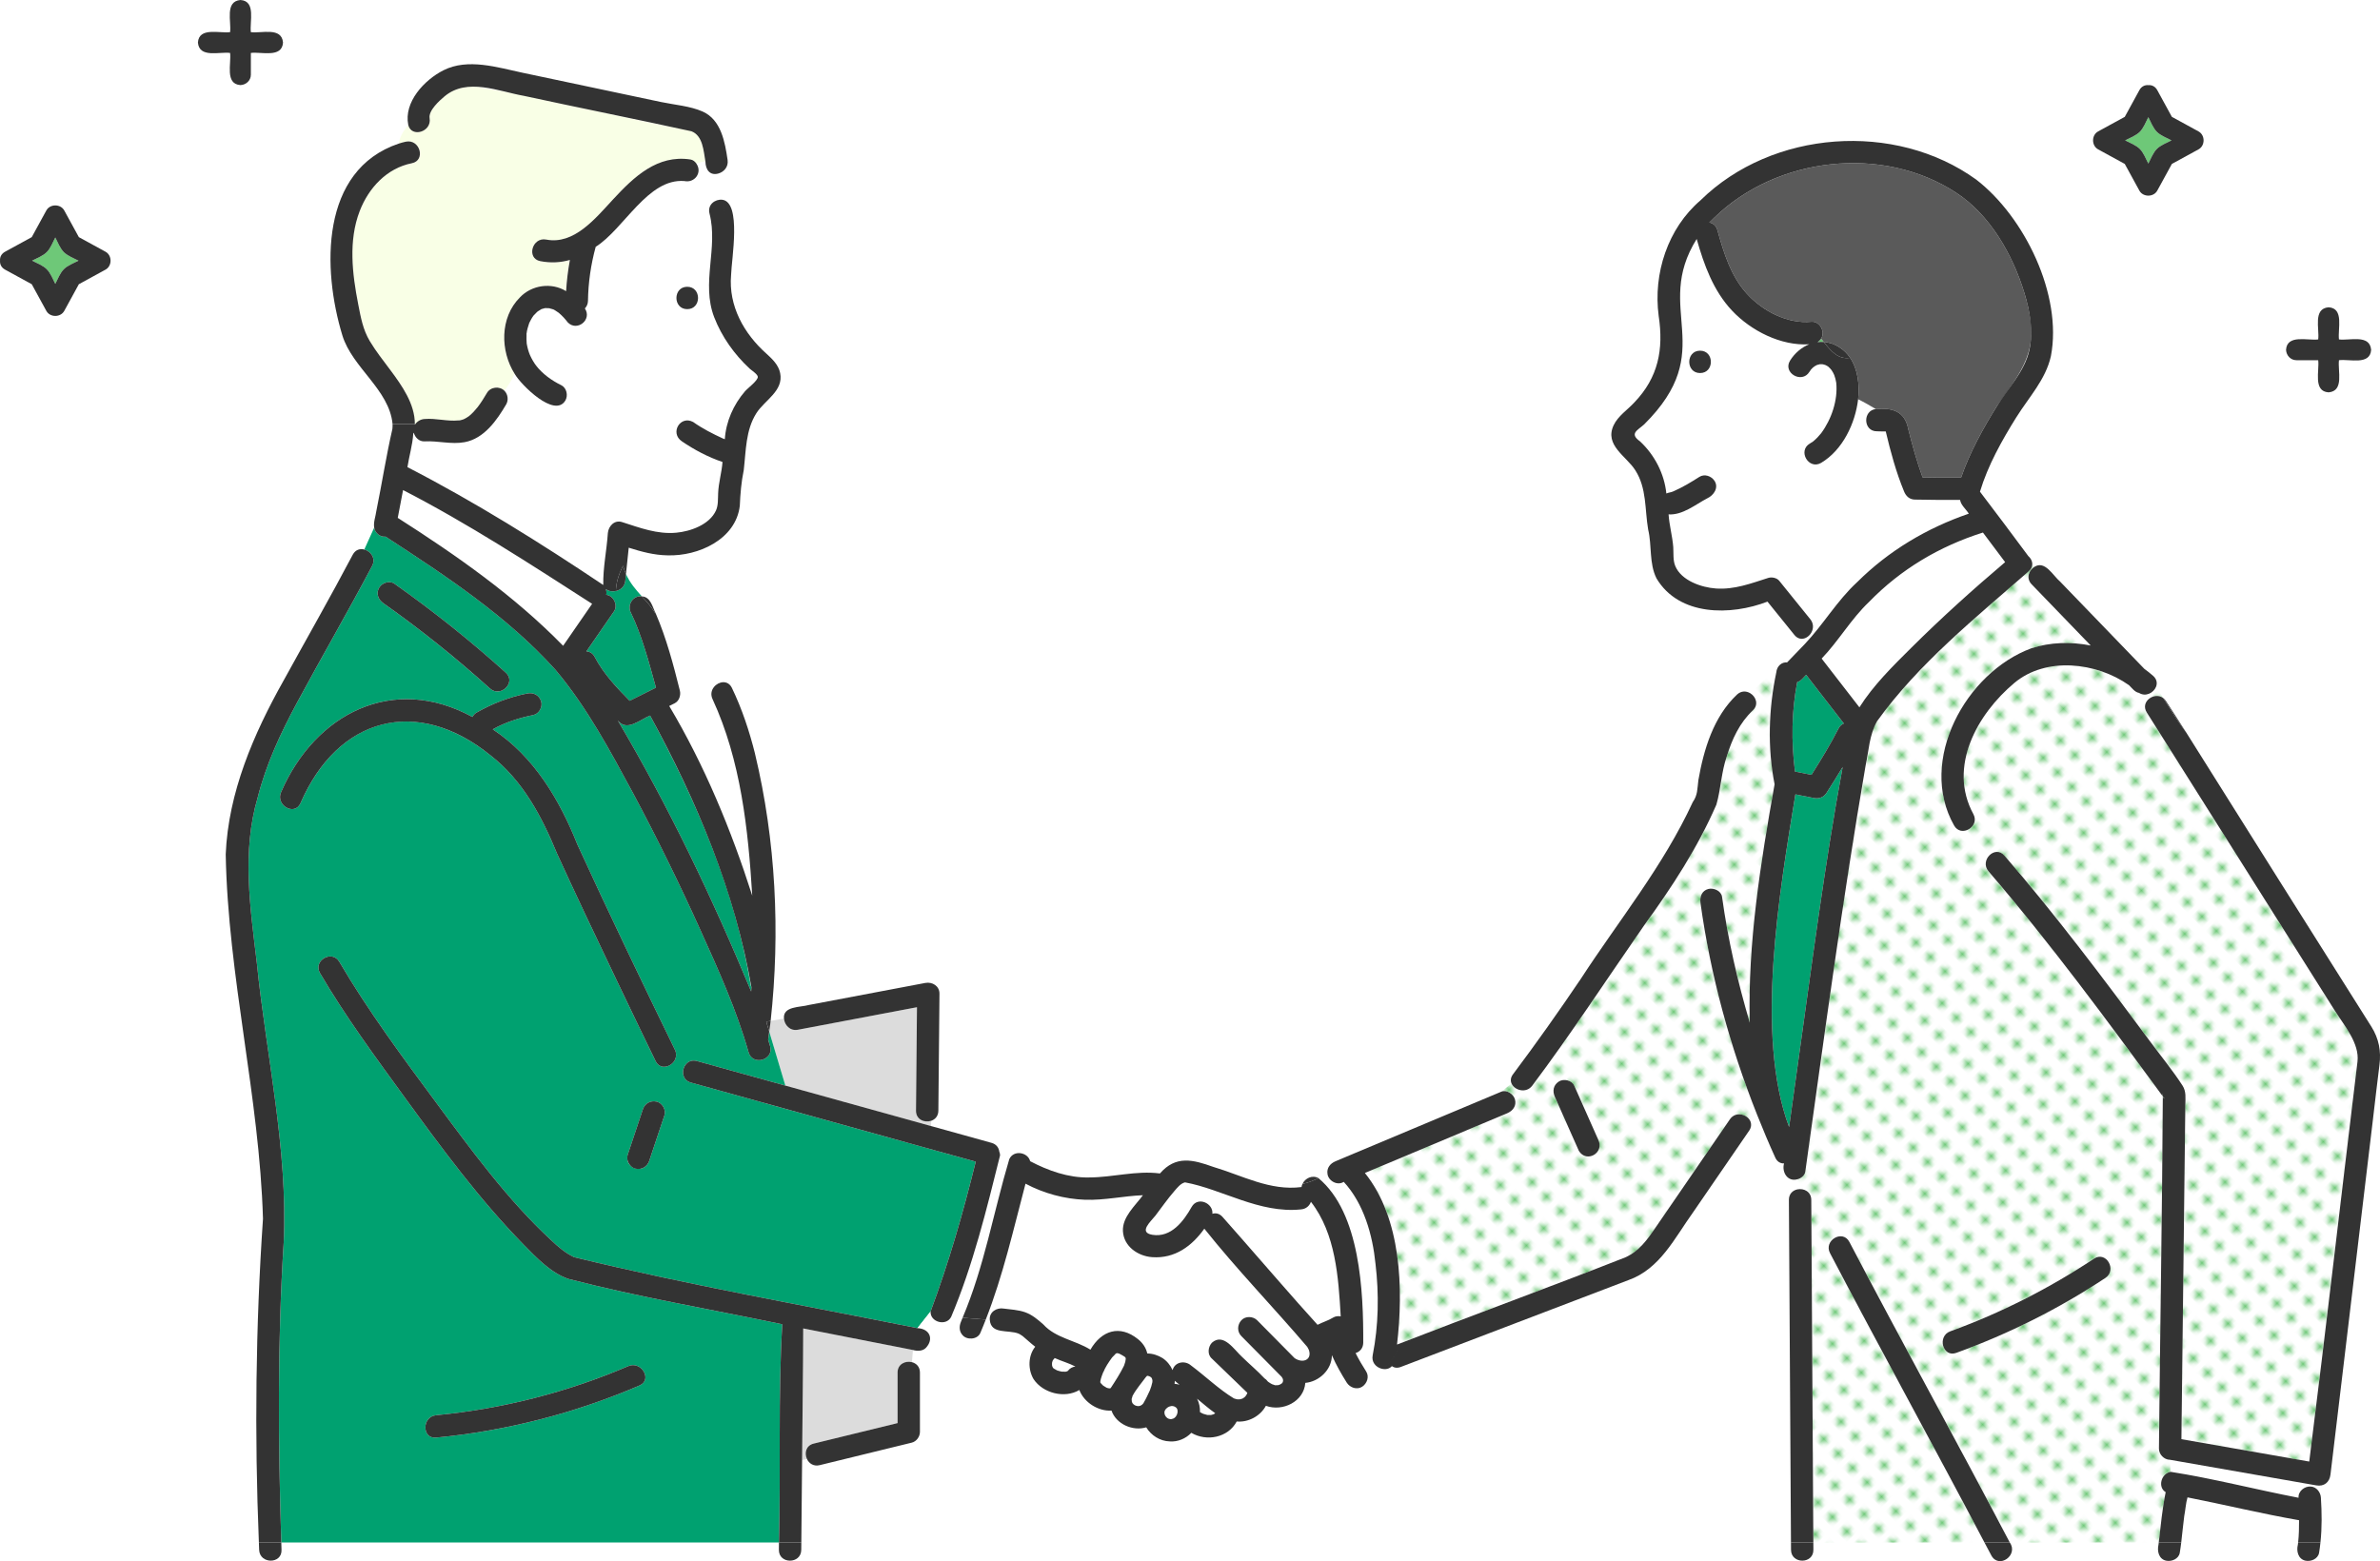 <?xml version="1.0" encoding="UTF-8"?><svg id="b" xmlns="http://www.w3.org/2000/svg" xmlns:xlink="http://www.w3.org/1999/xlink" viewBox="0 0 358.492 235.193"><defs><style>.e{fill:url(#d);}.f{fill:none;}.g{fill:#f9ffe6;}.h{fill:#fff;}.i{fill:#00a170;}.j{fill:#333;}.k{fill:#dcdcdc;}.l{fill:#6ec878;}.m{fill:#5a5a5a;}</style><pattern id="d" x="0" y="0" width="4.978" height="5.185" patternTransform="translate(-8274.418 322.902) rotate(45) scale(.615)" patternUnits="userSpaceOnUse" viewBox="0 0 4.978 5.185"><rect class="f" x="0" y="0" width="4.978" height="5.185"/><rect class="h" x="0" y="0" width="4.978" height="5.185"/><circle class="l" cx="2.489" cy="2.592" r="1.058"/></pattern></defs><g id="c"><path class="l" d="m168.06,203.937c-.109.055-.104.091-.064.078.035-.036.061-.064.081-.087-.005.003-.012.006-.017.009Z"/><path class="l" d="m168.108,203.888c-.003.007-.018.023-.031.039.002-.001.004-.002.006-.003.008-.013.017-.019.025-.036Z"/><path class="l" d="m169.563,204.692c.01.029.011.042.025.079-.017-.047-.022-.112-.035-.159-.003-.013-.003-.015-.005-.026.007.031.014.063.015.105h0Z"/><path class="l" d="m169.543,204.563c-.001-.006-.003-.013-.004-.019-.003-.01-.006-.013-.009-.019-.005-.005-.008-.009-.013-.013,0,.002,0,.01,0,.014.008.012.019.026.023.034,0,.002.001.002.002.004Z"/><path class="l" d="m169.545,204.567s-.001-.002-.002-.004c.002.008.003.014.005.023-.001-.006-.001-.014-.003-.019Z"/><path class="l" d="m170.459,210.768c.002-.012.007-.023.01-.034.046-.241-.001-.092-.01.034Z"/><path class="l" d="m165.739,208.308c.001.02.003.041.005.041.012.004.015-.004.014-.017-.004-.005-.016-.02-.019-.024Z"/><path class="l" d="m158.655,204.791c.005-.004.011-.008.016-.012.002-.002.004-.005.006-.007-.008.006-.013.014-.022.02Z"/><path class="l" d="m165.684,208.158c-.015-.027-.02-.035,0,0h0Z"/><path class="l" d="m165.739,208.304s-.001-.003.018.019c-.002-.01-.004-.019-.009-.033-.004-.005-.007-.01-.011-.016,0,.012,0,.019.002.029Z"/><path class="l" d="m166.256,208.817s-.027-.017-.057-.038c.026.023.049.041.057.038Z"/><path class="l" d="m170.432,210.908c-.002.011-.003.022-.006.033.002-.012.004-.019.006-.03,0-.001,0-.002,0-.003Z"/><path class="l" d="m171.167,211.817c-.044-.027-.059-.034-.092-.053-.006-.002-.012-.004-.018-.006.037.019.075.037.11.058Z"/><path class="l" d="m167.171,209.171c.027.002.029-.002.044-.004.007-.004.014-.007.021-.011.003-.005.003-.003.007-.008,0,0,0,0-.002-.001-.036.006-.065.013-.108.023.013,0,.025,0,.038,0Z"/><path class="l" d="m170.546,211.355s0,.002,0,.004c.027.027.052.058.077.087-.007-.011-.013-.023-.02-.035-.02-.02-.031-.032-.058-.056Z"/><path class="l" d="m170.907,211.712c-.041-.043-.056-.056-.085-.084-.013-.01-.025-.018-.037-.028.042.036.084.073.121.112Z"/><path class="l" d="m171.04,211.753c.005.002.011.003.017.005-.061-.03-.121-.061-.18-.095-.008.006.068.059.163.09Z"/><path class="l" d="m167.09,209.17c.013,0,.026,0,.039,0-.009-.002-.019-.004-.029-.006-.003.002-.006.004-.01.006Z"/><polygon class="l" points="167.132 209.171 167.133 209.17 167.129 209.17 167.132 209.171"/><path class="l" d="m167.068,209.183c-.01.007-.022.008-.031.018.005-.006.033-.01.049-.016-.005,0-.013-.002-.018-.002Z"/><path class="h" d="m167.241,209.147h.003c.067-.093.068-.064.038-.014.008-.008.016-.015.024-.022.716-1.086,1.423-2.194,1.999-3.36.076-.197.145-.398.198-.603.046-.178.038-.629.04-.075,0-.127.022-.253.02-.381-.031-.091-.045-.145-.045-.166-.012-.017-.021-.031-.034-.049-.03-.03-.061-.059-.092-.087-.006-.004-.007-.004-.014-.009-.251-.16-.511-.302-.775-.438-.073-.008-.131-.037-.235-.073-.051-.003-.103-.003-.154-.002-.013.002-.012.005-.028.006-.009.003-.002,0-.01.002-.031.017-.062.032-.092.05-.034.053-.064.082-.087.09-.132.136-.345.343-.481.487-.461.615-.876,1.276-1.224,1.963-.073.144-.216.626-.057.088-.184.501-.398.995-.496,1.524,0,0,0,0,0,.001-.002.053-.003.116-.002.172.041.069.053.094.055.1.013.02.023.037.034.055.117.133.202.207.337.344.009.006.006.003.018.011.164.107.33.206.5.304.146.058.238.076.419.103.06-.029.114-.031.141-.017Z"/><path class="h" d="m159.37,204.816c-.176-.068-.334-.147-.502-.219-.052.046-.097.097-.154.14-.003.005-.005.01-.008.014.059-.046.119-.092.178-.138-.09.073-.162.161-.24.245-.035.055-.068.113-.099.171-.032.096-.059.194-.081.293-.007.117-.007.234-.001.352.018.08.039.159.063.237.028.053.058.106.09.158.032.034.065.067.098.099.158.105.321.201.492.281.242.084.488.151.74.198.189.016.378.017.567.007.089-.018.177-.043.264-.07.006-.004.012-.007.018-.011.034-.035.073-.065.104-.104-.015.019-.029.037-.043.056.284-.38.685-.597,1.128-.649-.828-.428-1.721-.715-2.613-1.058Z"/><path class="l" d="m69.231,63.338s.007-.002.01-.003c-.05-.007-.11-.006-.179.002.003.016.045.029.169,0Z"/><path class="l" d="m69.295,63.342c-.018-.006-.027-.004-.043-.008-.003,0-.007.002-.011.003.018.002.04,0,.054.006Z"/><path class="i" d="m113.067,148.357c-2.39-14.334-8.269-27.87-15.147-40.556-1.514.591-3.519,2.524-4.885.71,7.74,13.091,14.287,26.826,20.109,40.866.015-.206.028-.411.041-.617-.052-.121-.094-.252-.119-.402Z"/><path class="l" d="m82.068,46.421c.084-.003.176-.009.167-.02-.012-.015-.085,0-.167.02Z"/><path class="l" d="m193.188,208.281c-.003.006-.004.01-.006.016.004-.007.004-.01.006-.016Z"/><path class="h" d="m73.784,87.643c3.882,2.973,7.684,6.099,11.038,9.648,1.456-2.108,2.911-4.216,4.367-6.324-9.289-5.97-18.641-12.069-28.476-17.137-.267,1.396-.534,2.792-.801,4.188,4.779,2.965,9.409,6.208,13.872,9.625Z"/><path class="l" d="m80.344,47.574s0,.001-.001.002c.017-.02.024-.029.052-.06.038-.06.049-.092-.051.058Z"/><path class="l" d="m82.723,46.44c.013.003.025.006.038.009.024-.004.04-.001.067-.008-.028.008-.07,0-.106,0Z"/><path class="l" d="m80.289,47.639s.015-.013.023-.02c.01-.014.02-.029.03-.044-.023.026-.056.062-.053.063Z"/><path class="l" d="m82.629,46.418c-.082-.023-.1-.002-.073.018.061.008.112.004.167.004-.031-.007-.063-.013-.094-.022Z"/><path class="l" d="m153.45,200.919c.041.019.081.04.12.062-.016-.017-.053-.041-.12-.062Z"/><path class="l" d="m173.511,207.688c.05.163.042.1,0,0h0Z"/><path class="l" d="m193.182,208.296s-.004.004-.004.006c0,.004-.002.006-.002.011.002-.005.004-.011.007-.017Z"/><path class="l" d="m169.517,204.5s.002.002.003.004c-.001-.001-.002-.004-.003-.004Z"/><path class="h" d="m176.947,208.281c-.005.065-.024.126-.032.191.257.024.509.075.756.142-.238-.201-.501-.377-.722-.593-.001.087.005.173-.003.26Z"/><path class="h" d="m175.401,212.686c-.004.084-.004.169,0,.253.02.084.044.167.07.249.043.081.09.159.14.236.062.068.128.134.197.196.055.035.112.069.17.101.089.029.18.055.272.074.059.002.119.005.178.003.101-.021.2-.05.298-.082.067-.036.132-.074.195-.115.067-.061.13-.126.191-.192.058-.089.112-.181.161-.275.037-.11.069-.222.094-.336.006-.108.006-.217,0-.325-.015-.063-.032-.125-.051-.187-.025-.046-.05-.092-.078-.136-.041-.044-.083-.087-.127-.128-.07-.045-.142-.087-.216-.126-.085-.029-.171-.053-.259-.074-.067-.002-.134-.002-.2,0-.118.026-.235.058-.35.097-.092.048-.181.1-.269.156-.091.081-.178.167-.26.258-.041.065-.079.131-.115.199-.016.051-.03.103-.043.155Z"/><path class="l" d="m172.741,207.239s.006.002.011.004c0,0,0,0,.001,0-.004-.001-.008-.002-.012-.003Z"/><path class="l" d="m167.394,204.657c.063-.083.098-.128.116-.151-.077.082-.128.143-.116.151Z"/><path class="l" d="m153.45,200.919c-.025-.012-.051-.021-.072-.037.019.014.026.017.042.028.005.002.011.002.017.004.006.002.007.004.013.005Z"/><path class="l" d="m154.026,201.274c-.146-.12-.133-.092,0,0h0Z"/><path class="l" d="m173.492,207.623c.018.014.023.022.046.038-.016-.012-.032-.031-.048-.048.001.004.002.006.003.009Z"/><path class="l" d="m183.052,212.908c-.019.011-.053.034-.098.067.035-.016.1-.065.1-.066,0,0-.001,0-.002-.001Z"/><path class="h" d="m197.461,181.056c-.214.587-.71,1.078-1.492,1.144-6.308.644-11.833-3.037-17.473-4.072-.652.138-1.203.847-1.61,1.316-1.021,1.176-1.912,2.462-2.854,3.7-.666.857-2.627,2.527-.446,2.886,2.825.453,4.704-2.059,5.901-4.191.933-1.663,3.288-.554,3.13,1.023.502-.154,1.065-.052,1.531.476.957,1.085,1.913,2.17,2.869,3.255,3.813,4.329,7.558,8.726,11.44,12.993.766-.394,1.603-.635,2.338-1.082.342-.219.76-.254,1.154-.191-.348-5.869-.745-12.437-4.488-17.256Z"/><path class="l" d="m193.258,208.163s0-.037,0-.065c-.005.032-.008.059,0,.065Z"/><path class="l" d="m193.282,207.992c.03-.102.018-.068,0,0h0Z"/><path class="l" d="m193.066,207.439c.109.188.096.093.013.014-.004-.004-.009-.009-.013-.014Z"/><path class="h" d="m171.324,211.818c.032.005.064.008.096.01.023-.005.09-.01.206-.014.051-.013.102-.026.152-.042.076-.044.152-.087.227-.132.061-.054.117-.113.172-.173.028-.046.061-.1.078-.124.364-.598.649-1.243.946-1.876.154-.401.294-.81.375-1.233-.009-.092.003-.207.007-.297-.024-.086-.049-.171-.075-.256-.009-.021-.016-.041-.027-.061-.005-.008-.009-.011-.014-.018-.103-.087-.112-.121-.072-.089-.009-.011-.019-.022-.027-.032-.09-.054-.181-.103-.274-.153-.03-.008-.063-.017-.097-.024,0,.01-.058.002-.168-.035h-.002c-.017.004-.032.009-.049.013-.008.005-.018.011-.028.016-.052.057-.117.139-.175.188-.67.927-1.447,1.79-1.982,2.806-.047.147-.091.292-.125.442-.003.017-.006.032-.01.053-.005.144.039.409.027.369.002.006.002.012.004.018.007.025.015.05.024.074.03.054.06.108.092.162.051.049.093.09.112.115.02.016.06.057.105.102.017.014.034.027.055.036.006-.005.073.028.198.101.138.048.283.063.424.098-.072-.018-.129-.032-.175-.043-.147-.022-.254-.06,0,0Z"/><path class="l" d="m170.747,211.57c.01.01.026.019.038.029-.017-.015-.033-.031-.05-.046.002.004.011.015.011.017Z"/><path class="h" d="m181.856,213.171c.179.016.358.016.538.006.124-.027.248-.057.368-.099.056-.03.115-.057.169-.091.041-.033.079-.062.107-.087-.955-.659-1.84-1.463-2.729-2.179.323.634.46,1.323.437,2.015.16.106.338.183.511.266.196.07.395.126.598.169Z"/><polygon class="l" points="171.759 211.812 171.761 211.812 171.759 211.812 171.759 211.812"/><path class="h" d="m275.016,100.029c1.687,2.178,3.374,4.357,5.061,6.536,2.103-3.339,5.054-6.231,7.832-8.992,4.515-4.487,9.26-8.766,14.118-12.884-1.114-1.486-2.229-2.972-3.343-4.458-6.539,2.068-12.366,5.518-17.166,10.464-2.707,2.57-4.559,5.854-7.129,8.524.209.27.418.54.627.81Z"/><path class="l" d="m284.22,65.036s-.007-.004-.011-.007c.004.003.007.004.011.007Z"/><path class="l" d="m325.82,164.7c-.09.156-.101.304-.076.429.01.013.02.027.03.039-.01-.19-.008-.375.046-.468Z"/><path class="k" d="m121,200.306c-.061,6.552-.122,13.104-.182,19.656l.734-.151c-.409-.866-.18-2.036,1.014-2.328.57-.139,1.139-.279,1.709-.418,3.641-.89,7.282-1.78,10.924-2.67v-7.616c0-1.295,1.196-1.81,2.163-1.561l.151-1.837c-5.512-1.069-11.021-2.154-16.528-3.247.005.058.016.111.016.172Z"/><path class="k" d="m118.298,163.548c7.318,2.033,14.637,4.066,21.955,6.099v-.792c-.989.333-2.294-.176-2.281-1.528.007-.749.014-1.498.021-2.247.042-4.446.084-8.892.125-13.338-5.976,1.131-11.953,2.263-17.93,3.394-1.219.231-2.031-.742-2.102-1.688l-2,.355c-.064.54-.144,1.077-.217,1.616l2.428,8.13Z"/><path class="e" d="m351.727,152.317c-5.657-8.97-11.313-17.94-16.969-26.91-3.799-6.025-7.598-12.049-11.397-18.074-1.039-1.648,1.185-3.166,2.492-2.157-.362-.575-.73-1.139-1.101-1.695-.363.903-1.56,1.541-2.566.902-.6-.088-1.061-.728-1.49-1.15-4.929-3.481-12.516-4.331-17.273-.351-5.614,4.697-10.048,12.645-6.183,19.762,1.036,1.908-1.875,3.607-2.91,1.701-5.515-9.754,1.796-23.049,11.64-26.674,2.841-.931,5.952-1.012,8.951-.423-2.965-3.072-5.931-6.144-8.896-9.216-.899-.931-.412-2.15.445-2.654-.124-.058-.246-.119-.368-.18-.05.312-.219.622-.545.896-6.018,5.05-11.919,10.328-17.363,15.995-2.14,2.322-4.734,4.813-6.015,7.704-4.488,22.033-6.963,44.47-10.251,66.715-.079.583-.596.994-1.162,1.154l-.03,1.525c.951-.2,2.084.325,2.092,1.582.104,17.203.208,34.406.312,51.61h25.774c-7.667-14.573-15.62-28.992-23.259-43.58-1.006-1.921,1.904-3.623,2.91-1.701,7.936,15.156,16.22,30.127,24.16,45.281h22.444c.305-2.531.525-5.077,1.042-7.577-1.237-.73-.688-2.824.754-3.063l-.11-1.813c-.897-.009-1.675-.815-1.66-1.699.171-17.667.482-35.336.583-53.001-.012-.031-.026-.059-.033-.094-8.434-11.505-16.906-23.026-26.209-33.851-1.412-1.634.963-4.026,2.383-2.383,7.752,8.971,14.889,18.491,21.949,28.01,1.625,2.192,3.391,4.347,4.876,6.638.585.902.438,1.862.426,2.9-.197,16.792-.393,33.584-.589,50.376,6.418,1.123,12.836,2.246,19.254,3.37,2.525-20.072,4.834-40.167,7.266-60.252.327-2.743-1.968-5.391-3.373-7.619Zm-36.301,37.301c1.815-1.203,3.5,1.717,1.701,2.91-7.01,4.648-14.556,8.417-22.461,11.287-2.045.743-2.918-2.515-.896-3.249,7.631-2.77,14.89-6.462,21.656-10.948Z"/><path class="g" d="m105.244,20.664c-.3-.486-.57-.703-1.09-.887-1.188-.418-2.605-.551-3.838-.812-9.46-1.861-18.852-4.254-28.341-5.865-1.934-.159-3.519.167-5.009,1.413-.746.623-2.447,2.137-2.254,3.291.348,2.081-2.754,2.985-3.217,1.016-.779.937-1.309,1.873-1.421,2.81.353-.106.704-.216,1.07-.289,2.122-.421,3.021,2.828.896,3.249-3.756.745-6.501,3.696-7.85,7.187-1.732,4.481-1.129,9.475-.23,14.07.387,1.977.706,3.809,1.747,5.55,2.341,4.039,6.658,7.507,6.782,12.49h.076c.314-.44.838-.732,1.389-.763,1.717-.148,3.398.386,5.109.213-.003-.02.066-.038.189-.004.196-.04.387-.098.576-.162.006-.002.006-.002.011-.003.28-.142.556-.291.81-.479.494-.407.907-.862,1.311-1.365.508-.67.956-1.385,1.381-2.109.537-.947,1.918-1.096,2.662-.326.579-.782,1.101-1.62,1.535-2.546-2.2-3.467-2.263-8.498.765-11.53,1.777-1.885,4.767-2.311,6.97-.95.093-1.578.283-3.149.57-4.704-1.375.392-2.854.494-4.463.181-2.13-.414-1.223-3.661.896-3.25,4.196.815,7.402-3.175,10.087-6.073,3.136-3.384,6.653-6.75,11.631-5.993.4.061.712.322.925.657.446-.187.892-.318,1.339-.334-.171-1.256-.363-2.63-1.013-3.685Z"/><path class="l" d="m62.493,63.974c.02-.032.049-.057.071-.087h-.076c0,.029.006.058.005.087Z"/><path class="h" d="m112.934,55.552c-2.327-2.16-4.217-4.809-5.363-7.777-1.977-5.152.64-10.417-.699-15.604-.347-1.346.856-2.19,1.912-2.078-.215-1.3-.391-2.639-.598-3.947-1.216.334-1.905-.531-1.928-1.797-.446.016-.892.147-1.339.334.895,1.357-.308,2.91-1.821,2.593-5.512-.462-9.092,7.211-13.367,9.907-.725,2.653-1.124,5.39-1.162,8.142-.009.453-.187.847-.468,1.141,1.131,1.695-1.167,3.533-2.566,2.112-.403-.526-.851-1.017-1.357-1.444-.004-.005-.005-.005-.009-.009-.317-.189-.664-.501-1.017-.59.409.171.194.082.022.024-.135-.042-.271-.085-.411-.111-.106.016-.18.006-.205-.013-.186-.04-.345-.01-.526-.006-.223.056-.287.103-.463.133-.226.123-.371.234-.58.357-.103.082-.366.359-.592.596-.025.041-.058.083-.082.103-.237.321-.41.685-.594,1.035-.165.532-.355,1.066-.404,1.619-.016-.214-.018-.255-.016-.217.023.555-.014,1.152.037,1.698.105.584.251,1.164.482,1.716.242.539.532,1.057.88,1.536.044.062.312.388.043.063,1.007,1.286,2.354,2.252,3.813,2.967.815.412,1.043,1.556.604,2.305-1.621,2.688-6.662-2.348-7.62-3.999-.435.925-.957,1.764-1.535,2.546.505.524.618,1.395.248,2.027-1.402,2.395-3.319,5.151-6.252,5.697-2.017.375-4.019-.231-6.046-.118-.808.045-1.437-.586-1.625-1.315-.025.058-.047.12-.078.174-.109,1.686-.618,3.35-.876,5.025,10.179,5.24,19.991,11.391,29.497,17.752-.048-2.595.522-5.247.695-7.853.107-1.032.997-1.986,2.133-1.625,2.696.858,5.284,1.867,8.17,1.601,2.153-.198,5.008-1.213,5.977-3.342.362-.795.284-1.734.328-2.585.06-1.626.54-3.12.658-4.727-2.168-.733-4.233-1.826-6.122-3.113-1.844-1.243-.254-3.962,1.701-2.91,1.391.986,2.927,1.77,4.474,2.481.098.039.197.074.296.112.17-2.668,1.305-5.213,3.043-7.226.377-.445,2.016-1.659,1.923-2.197-.07-.401-.932-.938-1.211-1.196Zm-9.418-8.978c-2.172,0-2.168-3.37,0-3.37s2.169,3.37,0,3.37Z"/><path class="h" d="m101.632,105.944c-.276.138-.553.277-.83.415,5.319,8.935,9.337,18.673,12.506,28.572-.611-10.023-1.722-20.383-5.972-29.592-.337-.7-.174-1.365.213-1.845-2.626-3.897-5.272-7.497-8.779-11.079,1.6,3.716,2.667,7.728,3.636,11.625.172.69-.101,1.566-.774,1.903Z"/><path class="i" d="m95.052,92.356c-.647-1.158.257-2.699,1.631-2.51-.892-.983-1.794-2.015-2.392-3.366-.035.34-.07.679-.106,1.019-.092.887-.728,1.394-1.421,1.547-.032.54-.036,1.116-.036,1.801,0-.685.004-1.261.036-1.801-.543.119-1.121.026-1.508-.307.1.284.115.585.061.875,1.107.107,1.798,1.568,1.169,2.494-1.388,2.01-2.776,4.02-4.164,6.03.487.016.96.262,1.261.841,1.272,2.45,3.274,4.603,5.264,6.599,1.319-.66,2.639-1.32,3.958-1.979-1.032-3.741-2.112-7.84-3.752-11.241Z"/><path class="i" d="m143.019,173.914c-12.982-3.606-25.964-7.212-38.947-10.819-1.398-.388-1.457-1.968-.719-2.8l-1.645-.723c-.499,1.168-2.26,1.721-2.959.283-1.999-4.116-3.983-8.24-5.958-12.368-3.015-6.302-6.018-12.611-8.92-18.967-2.268-5.536-5.153-10.962-9.969-14.71-11.13-9.002-22.98-5.819-28.646,7.21-.903,1.971-3.806.257-2.91-1.701,5.162-11.859,16.881-17.821,28.811-11.306.145-.268.352-.502.615-.653,2.373-1.365,4.975-2.359,7.662-2.888.928-.183,1.774.255,2.073,1.177.265.821-.311,1.902-1.177,2.073-2.121.429-4.213,1.084-6.105,2.154,6.207,4.104,10.058,10.608,12.751,17.374,4.747,10.369,9.699,20.648,14.683,30.906.248.51.226,1.002.049,1.418l1.645.723c.365-.411.922-.642,1.614-.45,1.812.503,3.624,1.007,5.436,1.51,2.631.731,5.262,1.462,7.893,2.192l-2.428-8.13c-.055.404-.102.808-.163,1.211.1.334.207.667.302,1.002.591,2.094-2.661,2.98-3.25.896-1.787-6.329-4.552-12.43-7.254-18.409-3.169-7.014-6.559-13.935-10.194-20.719-3.407-6.302-6.847-12.739-11.452-18.267-.069-.069-.133-.144-.189-.226-7.296-8.099-16.536-14.161-25.588-20.063-.855.101-1.6-.577-1.716-1.364-.497,1.081-.994,2.19-1.491,3.306.965.254,1.781,1.326,1.171,2.482-3.669,6.952-7.621,13.744-11.345,20.665-2.448,4.55-4.615,9.195-5.887,14.222-2.409,8.148-1.121,16.6-.133,24.862,1.414,14.025,4.702,28.011,4.053,42.158-.956,15.043-.834,30.142-.363,45.202h74.962c.286-10.929-.155-22.006.501-32.868-10.733-2.253-21.6-4.085-32.208-6.833-2.659-.905-4.865-3.245-6.779-5.198-6.634-6.772-12.338-14.531-17.906-22.18-4.42-6.072-8.932-12.209-12.736-18.695-1.101-1.877,1.813-3.571,2.91-1.701,4.345,7.409,9.548,14.409,14.65,21.303,5.276,7.128,10.681,14.538,17.207,20.593,1.161,1.102,2.168,1.954,3.484,2.597,17.102,4.175,34.475,7.232,51.735,10.695l1.981-2.508c2.791-7.508,4.862-14.758,6.8-22.57-1.317-.366-2.634-.732-3.951-1.097ZM57.107,88.547c.432-.738,1.561-1.129,2.305-.604,5.851,4.128,11.457,8.601,16.773,13.399,1.614,1.457-.776,3.833-2.383,2.383-5.105-4.608-10.472-8.907-16.091-12.872-.746-.526-1.098-1.463-.604-2.306Zm8.58,124.663c9.948-.952,19.759-3.45,28.944-7.394,1.973-.847,3.688,2.057,1.701,2.91-9.773,4.197-20.055,6.841-30.645,7.854-2.161.207-2.14-3.165,0-3.37Zm34.392-45.174c-.762,2.283-1.525,4.567-2.287,6.85-.691,2.104-3.785,1.26-3.249-.896.762-2.283,1.525-4.566,2.287-6.85.299-.896,1.142-1.389,2.073-1.177.854.195,1.456,1.236,1.177,2.073Z"/><path class="h" d="m295.479,75.958c-.146-.195-.22-.415-.242-.639-2.271.022-4.545-.017-6.815-.051-.806-.012-1.338-.527-1.625-1.237-1.201-2.913-2.029-5.969-2.753-9.028-.433.019-.888-.028-1.319-.023-2.11.021-2.16-3.148-.176-3.351-.863-.518-1.735-1.028-2.665-1.479-.433,3.646-2.325,7.652-5.573,9.584-1.878,1.098-3.572-1.816-1.701-2.91.16-.094.31-.199.466-.297.027-.02.024-.017.041-.03.443-.364.841-.782,1.199-1.229,1.568-2.125,2.536-4.995,2.272-7.604-.063-.394-.161-.783-.3-1.157-.094-.211-.261-.558-.415-.757-.115-.127-.32-.387-.474-.501-.022-.014-.055-.036-.125-.085-.016-.01-.239-.125-.282-.156-.162-.062-.337-.109-.51-.137-.047.008-.262.006-.384.007.004.013-.285.075-.408.107-.423.191-.846.516-1.145,1.039-1.145,1.839-4.059.146-2.91-1.701.691-1.11,1.715-1.988,2.887-2.456-4.253.275-8.778-2.034-11.63-5.068-2.818-2.998-4.228-6.902-5.326-10.794-6.653,10.65,3.444,16.662-7.915,27.937-1.003.906-2.277,1.369-.611,2.561,2.193,2.044,3.652,4.876,3.958,7.845.355-.159.738-.161,1.089-.337,1.348-.594,2.633-1.364,3.871-2.157.794-.509,1.827-.137,2.305.605.65,1.027-.126,2.17-1.095,2.612-1.815.951-3.702,2.554-5.836,2.426.115,1.674.572,3.24.705,4.923.06.918-.06,1.974.299,2.845.911,2.211,3.947,3.241,6.115,3.395,2.799.198,5.289-.762,7.907-1.596.521-.166,1.283-.007,1.639.433,1.56,1.931,3.121,3.863,4.682,5.794,1.051,1.302-.151,3.033-1.378,2.947.153.294.322.573.508.838,2.819-2.958,4.888-6.568,7.917-9.36,4.775-4.747,10.508-8.15,16.826-10.324-.358-.477-.715-.954-1.073-1.431Zm-39.402-19.757c-2.172,0-2.168-3.37,0-3.37s2.168,3.37,0,3.37Z"/><path class="l" d="m273.761,51.547c.312-.039.63-.047.95-.026-.135-.172-.27-.343-.405-.512-.137.218-.322.401-.545.538Z"/><path class="m" d="m304.913,44.092c-1.767-5.748-5.147-11.716-10.274-15.063-11.107-7.261-27.012-5.392-36.422,3.764-.259.235-.507.479-.746.73.543.102,1.03.462,1.221,1.154.933,3.37,2.016,6.913,4.418,9.559,2.389,2.632,6.131,4.594,9.752,4.24,1.25-.108,2.128,1.545,1.444,2.533.135.169.27.34.405.512,1.612.083,3.173,1.145,3.966,2.383.169-.029.341-.066.522-.127-.181.06-.353.097-.522.127,1.168,1.736,1.45,4.097,1.207,6.246.93.452,1.802.961,2.665,1.479,2.491-.231,4.381.315,4.888,3.032.625,2.451,1.289,4.882,2.157,7.255,1.933.033,3.866.053,5.799.032,1.308-3.791,3.327-7.439,5.424-10.802,4.563-6.335,6.556-9.019,4.096-17.054Z"/><path class="e" d="m228.199,165.646c.47,2.289-2.845,2.517-4.292,3.381-6.106,2.563-12.211,5.125-18.317,7.688,5.499,6.818,5.822,17.478,4.84,25.847,11.433-4.44,22.975-8.641,34.38-13.129,2.105-.957,3.288-2.64,4.532-4.452,3.741-5.449,7.482-10.898,11.223-16.346.904-1.317,2.737-.732,3.128.388l.965-1.098c-4.077-10.24-7.037-21.1-8.523-31.916-.123-.897.202-1.816,1.177-2.073.796-.21,1.948.268,2.073,1.177.882,6.42,2.339,12.749,4.177,18.964-.326-12.01,1.646-24.179,3.737-35.918-1.086-5.483-.902-11.401.26-16.855-1.474.644-2.781,1.817-3.918,3.139.855.518,1.314,1.708.377,2.591-1.975,1.862-3.121,4.317-3.9,6.884-.842,2.357-.894,4.946-1.582,7.306-2.832,6.52-6.719,12.472-10.89,18.203-5.604,8.058-10.948,16.274-16.841,24.129-.925,1.233-2.688.709-3.128-.326l-1.529,1.236c.835-.333,1.845.395,2.053,1.182Zm6.606-2.712c.706-.456,1.946-.204,2.306.604.151.34.302.68.453,1.02,1.055,2.375,2.111,4.751,3.167,7.126.997,1.997-1.752,3.588-2.91,1.701-1.207-2.715-2.414-5.43-3.62-8.145-.384-.865-.232-1.766.604-2.305Z"/><path class="h" d="m327.626,221.756c6.199,1.296,12.398,2.593,18.596,3.889,0-.006,0-.011,0-.017-.062-.987.927-1.75,1.843-1.674l-.087-.334c-7.041-1.232-14.082-2.465-21.124-3.697l.11,1.813c.204-.034.425-.031.662.019Z"/><path class="h" d="m208.041,206.183c-.53.235-1.13.365-1.857.365.727,0,1.328-.13,1.857-.365-.797-.234-1.484-.965-1.276-2.01.895-4.498.963-9.223.424-13.771-.437-4.36-1.764-9.068-4.785-12.35-.955.625-2.327-.144-2.449-1.211-.469.202-.92.422-1.369.644,6.312,5.231,6.789,17.155,6.755,24.826-.022.834-.535,1.344-1.154,1.537.478.949,1.016,1.872,1.588,2.761.273.425.287.918.132,1.36l2.971-1.733c-.271.048-.56.029-.837-.052Z"/><path class="h" d="m196.915,202.918c-4.935-5.802-10.679-11.735-15.51-17.815-1.843,2.592-4.421,4.54-7.859,4.292-2.135-.153-4.277-1.609-4.402-3.912-.114-2.134,1.841-3.827,3.014-5.42-2.915.109-5.787.787-8.717.684-3.099-.109-6.229-.961-8.972-2.422-1.815,6.87-3.385,13.853-5.985,20.469l.605.047c-.108-1.191,1.043-1.898,2.112-1.702.902.125,2.195.184,3.221.555,1.061.384,1.893,1.092,2.728,1.832,1.878,2.072,4.829,2.373,7.094,3.802,1.692-2.908,4.422-3.787,7.155-1.595.716.57,1.212,1.294,1.414,2.168.805.002,1.621.275,2.292.69.669.449,1.194,1.09,1.514,1.82.338-1.266,1.875-1.502,2.781-.703,2.154,1.605,4.211,3.604,6.459,4.962.141.04.318.106.469.132.135.014.271.02.432.003.069-.021.271-.07.297-.079.249-.076.03.002.159-.076.025-.015.185-.122.208-.129.056-.05.11-.102.162-.157.076-.085.208-.3.258-.41.014-.043.027-.086.038-.129-1.784-1.724-3.556-3.438-5.344-5.156-.715-.612-.578-1.753,0-2.383,1.762-1.567,3.378,1.08,4.571,2.153,1.107,1.081,2.291,2.069,3.349,3.201.194.119.36.275.492.462.035.03.067.061.104.09.2.135.416.282.625.376-.135-.077.282.09.364.115.164.004.33.009.494-.006.065-.045.158-.063.242-.083.144-.091.393-.259.134-.037.086-.083.196-.163.262-.26.01-.069.027-.064.011-.021.014-.032.032-.07.046-.109.01-.038.017-.067.025-.096.003-.052.006-.108.006-.124v-.032c-.005-.087-.036-.158-.059-.24-.055-.073-.105-.164-.148-.248-2.03-2.044-4.044-4.103-6.076-6.144-.665-.667-.618-1.71,0-2.383.615-.67,1.76-.625,2.383,0,1.887,1.894,3.758,3.81,5.641,5.707,1.312.874,2.709.182,2.111-1.33.026.097-.16-.301-.202-.363Z"/><path class="h" d="m152.022,174.639l-1.384-.593c-2.044,8.195-4.071,16.524-7.368,24.336-.73,1.471-3.202.814-3.099-.801l-1.981,2.508c1.892.092,2.491,1.678,1.278,2.967,1.991-.241,3.905-.878,5.512-1.921-.708-.718-.383-1.779.009-2.609l-.384-.029.384.029c3.248-7.631,4.679-15.985,7.032-23.888Z"/><path class="h" d="m346.268,230.937c.03-.636.031-1.273.033-1.909-5.618-.976-11.2-2.338-16.804-3.444-.262.907-.312,1.912-.492,2.812,0,0,0,.002,0,.002-.176,1.321-.29,2.653-.452,3.978h17.607c.054-.478.083-.959.108-1.439Z"/><path class="l" d="m170.459,210.768c-.014.045-.018.092-.027.139,0,.001,0,.002,0,.003.01-.046.019-.088.026-.123,0-.003,0-.008,0-.011,0-.003,0-.005,0-.008Z"/><path class="l" d="m325.853,165.272c-.028-.031-.052-.07-.08-.103.001.019.002.036.003.055.117.306.419.422.076.049Z"/><path class="i" d="m270.784,160.486c2.113-14.977,4.023-30.051,6.771-44.935-.788,1.315-1.606,2.612-2.429,3.9-.426.666-1.136.926-1.903.774-.93-.183-1.86-.367-2.789-.55-2.364,14.55-6.141,36.233-.946,50.12.431-3.103.859-6.207,1.297-9.309Z"/><path class="i" d="m272.055,101.665c-.394.39-.805.967-1.345,1.091-.859,4.414-.904,8.963-.346,13.419.003.018.005.04.009.062.83.164,1.66.328,2.49.491,1.44-2.275,2.849-4.583,4.072-6.978.202-.396.486-.632.799-.752-1.893-2.444-3.786-4.889-5.679-7.333Z"/><path class="l" d="m170.687,211.509c-.013-.013-.028-.024-.04-.037-.008-.008-.015-.017-.023-.026.038.073.129.153.123.125-.032-.029-.053-.05-.06-.062Z"/><path class="l" d="m172.873,207.273c-.011-.002-.021-.005-.031-.008-.005.001-.009.002-.014.004,0,0,0,0,0,0,.017-.002.029.002.044.004Z"/><path class="l" d="m173.491,207.623s-.002-.006-.003-.009c-.017-.017-.034-.031-.05-.05.01.012.019.023.029.039.008.007.015.013.024.02Z"/><path class="l" d="m171.591,211.823c.039-.003.077-.005.115-.007.001-.001.002-.002.004-.003-.03,0-.059.001-.084.002-.006.002-.012.003-.018.005-.005.001-.011.002-.017.003Z"/><path class="l" d="m172.123,211.554c.018-.029.036-.058.055-.087,0,0,0,0,0,0-.019.031-.029.044-.054.086Z"/><path class="l" d="m172.208,211.435c.078-.088.126-.206.047-.092-.027.041-.051.083-.077.123.01-.011.02-.021.03-.032Z"/><path class="l" d="m173.395,207.513c.015.017.028.032.043.05-.018-.022-.031-.041-.043-.05Z"/><path class="l" d="m171.419,211.828c-.049.01.063.017.172-.006-.057.005-.114.011-.172.006Z"/><path class="l" d="m172.873,207.273c.042.01.081.022.124.031,0-.01-.047-.026-.124-.031Z"/><path class="j" d="m137.661,203.178c.605,0,1.208-.049,1.807-.122,1.214-1.291.613-2.875-1.278-2.967l-1.767,2.239,1.767-2.239c-17.26-3.462-34.633-6.52-51.735-10.695-1.321-.648-2.321-1.494-3.484-2.597-6.526-6.055-11.931-13.465-17.207-20.593-5.103-6.894-10.306-13.894-14.65-21.303-1.096-1.87-4.01-.176-2.91,1.701,3.803,6.487,8.316,12.624,12.736,18.695,5.568,7.649,11.272,15.408,17.906,22.18,1.913,1.953,4.12,4.293,6.779,5.198,10.608,2.747,21.475,4.58,32.208,6.833-.655,10.862-.214,21.938-.501,32.868h3.37c.038-4.138.077-8.276.116-12.415l-1.458.3,1.458-.3c.044-6.609.155-13.221.167-19.828,5.507,1.093,11.016,2.178,16.528,3.247l.129-1.575-.129,1.575c.685.204,1.503.161,1.955-.324-.599.073-1.202.122-1.807.122Z"/><path class="j" d="m117.332,232.376c-.003.372-.007.744-.01,1.116-.02,2.169,3.35,2.171,3.37,0,.003-.372.007-.744.01-1.116h-3.37Z"/><path class="j" d="m237.111,163.538c-.359-.808-1.599-1.06-2.306-.604-.836.539-.989,1.441-.604,2.305,1.207,2.715,2.413,5.43,3.62,8.145,1.154,1.883,3.908.302,2.91-1.701-1.207-2.715-2.414-5.43-3.62-8.145Z"/><path class="j" d="m261.633,104.649c-3.522,3.32-5,8.233-5.809,12.869-.181,1.415-.094,2.231-.853,3.333-4.421,9.604-11.128,17.805-16.863,26.624-3.291,4.874-6.685,9.673-10.215,14.378-.366.488-.391.969-.218,1.375l2.246-1.816-2.246,1.816c.44,1.035,2.203,1.559,3.128.326,5.894-7.856,11.237-16.071,16.841-24.129,4.17-5.731,8.057-11.684,10.889-18.203.688-2.36.74-4.949,1.582-7.306.779-2.567,1.924-5.022,3.9-6.884.937-.883.478-2.073-.377-2.591-.912,1.059-1.717,2.211-2.413,3.255.696-1.044,1.501-2.196,2.413-3.255-.589-.357-1.363-.398-2.006.208Z"/><path class="j" d="m98.902,165.963c-.931-.212-1.774.281-2.073,1.177-.762,2.283-1.525,4.567-2.287,6.85-.279.837.322,1.878,1.177,2.073.93.212,1.774-.281,2.073-1.177.762-2.283,1.525-4.567,2.287-6.85.279-.837-.322-1.878-1.177-2.073Z"/><path class="j" d="m82.556,46.436c.026.019.099.029.205.013-.013-.003-.025-.006-.038-.009-.055,0-.106.004-.167-.004Z"/><path class="j" d="m80.313,47.619c.024-.02.056-.062.082-.103-.028.03-.035.039-.052.06-.01.015-.02.029-.03.044Z"/><path class="j" d="m109.596,24.096c-.393-2.682-.976-6.051-3.75-7.288-1.888-.841-4.261-1.013-6.279-1.44-2.284-.483-4.569-.966-6.853-1.449-4.661-.985-9.321-1.971-13.981-2.956-3.794-.802-8.242-2.24-11.943-.372-2.869,1.449-5.994,4.788-5.295,8.229.274-.33.575-.659.905-.989-.33.329-.631.659-.905.989.463,1.969,3.565,1.065,3.217-1.016-.193-1.154,1.508-2.667,2.254-3.291,3.425-2.859,8.101-.746,11.968-.069,8.389,1.817,16.849,3.501,25.221,5.333,1.726.672,1.816,2.954,2.103,4.572.358-.013.716.043,1.074.222-.358-.179-.716-.235-1.074-.222.023,1.267.714,2.131,1.928,1.797-.213-1.346-.464-2.653-.854-3.822.39,1.169.641,2.476.854,3.822.82-.219,1.567-.979,1.41-2.05Z"/><path class="j" d="m58.791,55.742c-1.06-1.423-2.173-2.819-3.085-4.345-1.04-1.741-1.36-3.573-1.747-5.55-.899-4.595-1.502-9.59.23-14.07,1.349-3.491,4.094-6.442,7.85-7.187,2.125-.422,1.226-3.67-.896-3.249-.366.073-.717.183-1.07.289-.116.98.222,1.961,1.202,2.941-.98-.98-1.319-1.961-1.202-2.941-11.884,3.986-11.542,18.951-8.496,28.919,1.495,4.857,7.07,8.154,7.555,13.338h3.356c.014-3.042-1.953-5.804-3.697-8.145Z"/><path class="j" d="m113.729,113.555c-.854-3.404-1.958-6.751-3.483-9.916-.603-1.251-2.008-.997-2.697-.144,1.384,2.053,2.766,4.183,4.275,6.448-1.509-2.264-2.892-4.394-4.275-6.448-.387.479-.55,1.145-.213,1.845,4.25,9.21,5.361,19.568,5.972,29.592-3.169-9.899-7.187-19.637-12.506-28.572.276-.138.553-.277.83-.415.673-.337.946-1.212.774-1.903-.969-3.897-2.036-7.909-3.636-11.625-.058-.06-.112-.119-.171-.179.523.871.868,1.857.868,3.102,0-1.245-.345-2.231-.868-3.102-.088-.089-.166-.179-.255-.268.089.089.167.178.255.268-.518-.864-1.211-1.615-1.916-2.391-1.374-.188-2.279,1.351-1.631,2.51,1.64,3.402,2.721,7.5,3.752,11.241-1.319.66-2.639,1.32-3.958,1.979-1.99-1.996-3.991-4.149-5.264-6.599-.301-.578-.773-.824-1.261-.841,1.388-2.01,2.776-4.02,4.164-6.03.629-.925-.061-2.387-1.169-2.494.054-.289.039-.591-.061-.875.387.333.964.426,1.508.307.073-1.23.307-2.254,1.087-3.816.113.451.267.861.44,1.251.137-1.322.274-2.645.412-3.967,1.906.602,3.814,1.124,5.856,1.153,4.619.145,10.27-2.391,10.875-7.457.076-1.811.224-3.597.594-5.375.346-2.955.279-6.03,1.908-8.592,1.244-1.956,4.13-3.35,3.576-6.042-.251-1.219-1.155-2.088-2.037-2.889-3.416-3.03-5.764-7.232-5.352-11.89.052-2.283,1.621-10.968-1.339-11.328.201,1.218.439,2.4.794,3.464-.355-1.065-.593-2.246-.794-3.464-1.055-.112-2.259.732-1.912,2.078,1.338,5.187-1.278,10.452.699,15.604,1.146,2.967,3.036,5.616,5.363,7.777.279.258,1.141.795,1.211,1.196.093.538-1.546,1.752-1.923,2.197-1.738,2.013-2.873,4.558-3.043,7.226-.099-.038-.198-.074-.296-.112-1.546-.711-3.083-1.496-4.474-2.481-1.957-1.052-3.544,1.668-1.701,2.91,1.889,1.287,3.954,2.38,6.122,3.113-.118,1.606-.598,3.1-.658,4.727-.043.851.034,1.79-.328,2.585-.97,2.13-3.825,3.145-5.977,3.342-2.886.265-5.474-.743-8.17-1.601-1.136-.362-2.026.593-2.133,1.625-.174,2.606-.743,5.258-.695,7.853-9.505-6.362-19.318-12.512-29.497-17.752.258-1.675.767-3.339.876-5.025.031-.054.053-.115.078-.174.189.729.817,1.36,1.625,1.315,2.027-.112,4.029.494,6.046.118,2.933-.546,4.85-3.302,6.252-5.697.369-.631.257-1.503-.248-2.027-1.045,1.412-2.266,2.647-3.494,3.875,1.228-1.228,2.449-2.463,3.494-3.875-.743-.77-2.125-.621-2.662.326-.424.725-.873,1.439-1.381,2.109-.404.503-.818.958-1.311,1.365-.254.188-.53.337-.81.479-.005.002-.006.002-.011.003-.189.063-.38.122-.576.162.016.004.026.002.043.008-.014-.005-.036-.004-.054-.006-.003,0-.007.002-.01.003-.123.029-.166.015-.169,0-1.711.173-3.392-.361-5.109-.213-.55.03-1.074.323-1.389.763h2.081-2.081c-.022.031-.051.055-.071.087,0-.029-.006-.058-.005-.087h-3.356c.007.246.002.493-.026.742-.934,4.082-1.581,8.252-2.418,12.364-.105.821-.455,1.657-.323,2.486.514-1.118,1.027-2.209,1.541-3.236-.514,1.027-1.027,2.118-1.541,3.236.116.787.861,1.466,1.716,1.364,9.051,5.901,18.293,11.965,25.588,20.063.056.082.12.157.189.226,4.605,5.527,8.046,11.965,11.452,18.267,3.635,6.784,7.025,13.705,10.194,20.719,2.702,5.979,5.467,12.079,7.254,18.409.588,2.084,3.841,1.198,3.25-.896-.095-.336-.201-.668-.302-1.002.061-.403.108-.808.163-1.211l-.447-1.498-1.982.352,1.982-.352-.415-1.389.415,1.389.664-.118c1.457-13.392.784-27.133-2.357-40.247Zm-28.907-16.264c-7.34-7.523-16.071-13.629-24.91-19.273.267-1.396.534-2.792.801-4.188,9.835,5.068,19.187,11.167,28.476,17.137-1.456,2.108-2.911,4.216-4.367,6.324Zm28.323,52.085c-5.823-14.04-12.37-27.775-20.109-40.866,1.367,1.813,3.369-.119,4.885-.71,6.996,12.801,12.773,26.505,15.266,40.959-.014.206-.027.412-.041.617Z"/><path class="j" d="m98.77,92.417c-.504-.979-.749-2.491-2.086-2.57.704.777,1.398,1.527,1.916,2.391.059.059.112.119.171.179Z"/><path class="j" d="m92.764,89.046c.693-.152,1.329-.659,1.421-1.547.035-.339.071-.679.106-1.019-.173-.39-.327-.799-.44-1.251-.781,1.561-1.015,2.585-1.087,3.816Z"/><path class="j" d="m115.869,155.419c.073-.539.152-1.076.217-1.616l-.664.118.447,1.498Z"/><path class="j" d="m69.241,63.336s.007-.002.011-.003c-.123-.033-.193-.015-.189.004.069-.008.129-.009.179-.002Z"/><path class="j" d="m86.978,127.249c-2.692-6.764-6.546-13.272-12.752-17.373,1.892-1.07,3.984-1.725,6.105-2.154.867-.171,1.442-1.251,1.177-2.073-.298-.922-1.145-1.359-2.073-1.177-2.687.529-5.289,1.523-7.662,2.888-.264.152-.471.385-.615.653-11.922-6.513-23.656-.552-28.811,11.307-.896,1.958,2.007,3.672,2.91,1.7,5.623-13.005,17.564-16.214,28.646-7.21,4.816,3.749,7.701,9.174,9.969,14.71,2.902,6.355,5.906,12.665,8.921,18.967,1.975,4.128,3.958,8.252,5.958,12.368.699,1.438,2.46.885,2.959-.283l-2.546-1.121,2.546,1.121c.177-.416.199-.908-.049-1.418-4.984-10.258-9.936-20.536-14.682-30.906Z"/><path class="j" d="m324.32,101.82c-.422-.375-.87-.724-1.33-1.061-4.228-4.38-8.456-8.761-12.684-13.141-1.067-.893-2.257-3.212-3.838-2.24,1.936.907,4.184,1.502,4.184,4.346,0-2.843-2.248-3.439-4.184-4.346-.857.505-1.344,1.723-.445,2.654,2.965,3.072,5.931,6.144,8.896,9.216-2.998-.589-6.11-.508-8.95.423-9.845,3.626-17.155,16.919-11.64,26.674,1.035,1.907,3.946.208,2.91-1.701-3.865-7.118.57-15.066,6.183-19.762,4.758-3.981,12.344-3.131,17.273.351.428.422.89,1.062,1.49,1.15,1.006.639,2.202.001,2.566-.902-.894-1.339-1.823-2.606-2.866-3.648,1.042,1.042,1.972,2.309,2.866,3.648.214-.531.141-1.153-.43-1.661Z"/><path class="j" d="m54.874,82.786c-1.236,2.778-2.472,5.589-3.708,8.061,1.236-2.472,2.472-5.283,3.708-8.061-.636-.167-1.336.018-1.739.781-3.367,6.38-6.945,12.64-10.418,18.961-4.509,8.024-8.331,16.854-8.717,26.175.33,18.408,5.082,36.525,5.612,54.914-1.107,16.212-1.282,32.515-.617,48.759h3.375c-.471-15.06-.593-30.159.363-45.202.65-14.147-2.638-28.133-4.052-42.158-.988-8.262-2.277-16.715.133-24.862,1.271-5.027,3.438-9.672,5.886-14.222,3.724-6.921,7.676-13.713,11.345-20.665.61-1.155-.206-2.228-1.171-2.482Z"/><path class="j" d="m38.995,232.376c.013.372.027.744.04,1.116.083,2.162,3.454,2.172,3.37,0-.014-.372-.022-.744-.035-1.116h-3.375Z"/><path class="j" d="m103.516,43.204c-2.168,0-2.172,3.37,0,3.37s2.172-3.37,0-3.37Z"/><path class="j" d="m104.918,24.683c-1.442.605-2.885,1.732-4.327,1.011,1.442.721,2.884-.406,4.327-1.011-.213-.335-.525-.596-.925-.657-4.978-.757-8.494,2.609-11.631,5.993-2.685,2.897-5.891,6.887-10.087,6.073-2.119-.411-3.026,2.836-.896,3.25,1.609.312,3.088.211,4.463-.181-.287,1.555-.477,3.126-.57,4.704-2.204-1.36-5.193-.937-6.97.95-3.028,3.032-2.965,8.062-.765,11.53.216-.46.418-.935.587-1.443-.169.508-.371.983-.587,1.443.949,1.641,6,6.689,7.62,3.999.438-.749.211-1.894-.604-2.305-1.459-.716-2.807-1.682-3.813-2.967.105.126.128.154.115.137-.404-.493-.764-1.127-1.038-1.737-.231-.553-.378-1.133-.482-1.716-.023-.424-.051-.855-.025-1.282.01-.164-.036-.746.003-.199.05-.553.24-1.087.404-1.619.185-.35.357-.714.594-1.035-.008.007-.02.022-.023.02-.002-.001.03-.037.053-.063,0,0,0-.001.001-.002.1-.15.089-.118.051-.058.226-.238.488-.513.592-.596.209-.124.353-.233.58-.357.177-.031.241-.078.463-.133.18-.004.339-.034.526.006-.057-.058.129-.004.167.004.035,0,.077.008.106,0-.027.007-.044.005-.067.008.14.026.275.068.411.111.173.057.387.146-.022-.024.354.09.699.401,1.017.59.004.004.004.005.009.009.507.427.955.918,1.357,1.444,1.399,1.421,3.697-.418,2.566-2.112.281-.295.459-.688.468-1.141.037-2.752.437-5.489,1.162-8.142,4.277-2.696,7.852-10.367,13.368-9.907,1.509.319,2.719-1.239,1.821-2.593Zm-22.85,21.738c.082-.021.155-.035.167-.02.009.011-.083.017-.167.02Z"/><path class="j" d="m273.038,215.683c-.057-9.464-.114-18.928-.172-28.392-.013-2.175-.026-4.35-.039-6.525-.008-1.256-1.141-1.781-2.092-1.582l-.072,3.643.072-3.643c-.689.145-1.283.668-1.278,1.582.104,17.203.208,34.406.312,51.61h3.37c-.033-5.564-.067-11.128-.101-16.693Z"/><path class="j" d="m269.769,232.376c.002.372.005.744.007,1.116.013,2.168,3.383,2.173,3.37,0-.002-.372-.005-.744-.007-1.116h-3.37Z"/><path class="j" d="m315.426,189.619c-6.766,4.485-14.025,8.177-21.656,10.948-2.023.734-1.15,3.992.896,3.249,7.905-2.87,15.45-6.639,22.461-11.287,1.8-1.193.114-4.113-1.701-2.91Z"/><path class="j" d="m94.631,205.816c-9.185,3.944-18.995,6.442-28.944,7.394-2.14.204-2.161,3.577,0,3.37,10.59-1.013,20.871-3.657,30.645-7.854,1.987-.853.272-3.757-1.701-2.91Z"/><path class="j" d="m256.077,56.201c2.168,0,2.172-3.37,0-3.37s-2.172,3.37,0,3.37Z"/><path class="j" d="m278.677,53.904c-.792-1.238-2.354-2.3-3.966-2.383,1.066,1.355,2.185,2.692,3.966,2.383Z"/><path class="j" d="m303.727,62.847c1.865-2.991,4.415-5.671,5.196-9.199,1.762-9.22-3.98-20.992-11.254-26.594-12.229-8.826-30.731-7.469-41.506,3.104-.002.001-.002.003-.004.005-4.954,4.233-7.168,11.059-6.315,17.445.754,5.034-.051,9.243-3.657,13.011-1.033,1.131-2.466,2.034-3.132,3.452-1.414,3.006,1.898,4.623,3.267,6.776,1.738,2.709,1.416,5.885,1.934,8.923.586,2.434.119,5.085,1.258,7.366,3.408,5.721,11.198,5.631,16.715,3.501,1.356,1.678,2.712,3.357,4.068,5.035.302.374.655.539,1.005.564-.717-1.378-1.088-2.997-1.088-4.265,0,1.269.371,2.887,1.088,4.265,1.227.086,2.43-1.645,1.378-2.947-1.561-1.931-3.121-3.863-4.682-5.794-.356-.44-1.119-.599-1.639-.433-2.618.833-5.108,1.794-7.907,1.596-2.168-.154-5.204-1.184-6.115-3.395-.359-.871-.239-1.926-.299-2.845-.133-1.682-.59-3.249-.705-4.923,2.134.128,4.02-1.474,5.836-2.426.968-.442,1.746-1.586,1.095-2.612-.478-.741-1.511-1.113-2.305-.605-1.237.793-2.523,1.564-3.871,2.157-.352.176-.734.177-1.089.337-.305-2.97-1.764-5.8-3.958-7.845-1.659-1.188-.402-1.651.611-2.561,11.357-11.268,1.263-17.273,7.915-27.937,1.099,3.893,2.508,7.796,5.326,10.794,2.852,3.034,7.377,5.343,11.63,5.068-1.171.468-2.195,1.346-2.887,2.456-1.149,1.846,1.765,3.54,2.91,1.701.298-.522.724-.848,1.145-1.039.123-.031.413-.094.408-.107.122,0,.338.002.384-.007.172.028.347.075.51.137.044.031.266.146.282.156.07.049.103.071.125.085.153.114.36.375.474.501.154.198.322.547.415.757.139.374.237.763.3,1.157.263,2.609-.705,5.479-2.272,7.604-.358.447-.756.865-1.199,1.229-.018.013-.014.01-.041.03-.156.098-.307.203-.466.297-1.871,1.094-.177,4.008,1.701,2.91,3.248-1.933,5.139-5.937,5.573-9.584-.575-.28-1.167-.542-1.808-.756.641.214,1.233.476,1.808.756.243-2.149-.039-4.51-1.207-6.246-1.781.309-2.899-1.028-3.966-2.383-.32-.021-.638-.013-.95.026.222-.137.408-.32.545-.538-.575-.719-1.158-1.381-1.847-1.725.689.345,1.272,1.006,1.847,1.725.683-.99-.193-2.64-1.444-2.533-3.621.354-7.363-1.608-9.752-4.24-2.402-2.645-3.485-6.188-4.418-9.559-.191-.692-.678-1.052-1.221-1.154.239-.251.487-.495.746-.73,9.409-9.156,25.316-11.025,36.422-3.764,5.127,3.346,8.507,9.315,10.274,15.063.847,2.756,1.393,5.799.76,8.66-.706,3.189-3.166,5.684-4.856,8.394-2.097,3.362-4.116,7.011-5.424,10.802-1.933.021-3.866,0-5.799-.032-.868-2.373-1.532-4.805-2.156-7.256-.507-2.718-2.401-3.263-4.888-3.032,1.411.846,2.82,1.694,4.513,2.258-1.693-.564-3.102-1.412-4.513-2.258-1.984.203-1.934,3.371.176,3.351.431-.004.886.042,1.319.023.725,3.059,1.552,6.115,2.753,9.028.286.71.819,1.225,1.625,1.237,2.27.034,4.544.072,6.815.051.137.81.894,1.388,1.315,2.07-6.319,2.174-12.051,5.577-16.826,10.324-3.029,2.792-5.098,6.402-7.917,9.36.485.693,1.067,1.283,1.774,1.636-.707-.353-1.289-.943-1.774-1.636-.87.916-1.758,1.818-2.629,2.728-.801-.083-1.545.549-1.622,1.501,1.157-.505,2.415-.687,3.779-.346-1.364-.341-2.622-.159-3.779.346-1.162,5.454-1.346,11.372-.26,16.855-2.09,11.739-4.063,23.908-3.737,35.918-1.838-6.214-3.295-12.544-4.177-18.964-.125-.909-1.277-1.387-2.073-1.177-.975.257-1.3,1.176-1.177,2.073,1.486,10.817,4.446,21.676,8.523,31.916l1.131-1.288-1.131,1.288c.872,2.19,1.777,4.362,2.75,6.487.293.641.799.888,1.317.867-.368,1.322.532,2.826,2.04,2.382l.073-3.712-.073,3.712c.567-.16,1.083-.571,1.163-1.154,2.862-20.399,5.583-40.83,9.075-61.133.513-2.338.528-4.555,1.741-6.726,6.195-8.614,14.851-15.6,22.812-22.554.326-.273.496-.583.545-.896-.973-.494-1.821-1.113-2.188-2.214.367,1.101,1.215,1.72,2.188,2.214.083-.52-.166-1.045-.579-1.412-2.411-3.243-4.831-6.493-7.286-9.706,0-.002.002-.003.002-.005,1.188-3.96,3.317-7.745,5.489-11.228Zm-19.517,2.182s.007.004.011.007c-.004-.003-.007-.004-.011-.007Zm-13.426,95.457c-.438,3.102-.865,6.206-1.297,9.309-5.194-13.892-1.421-35.55.946-50.12.93.183,1.86.367,2.789.55.767.151,1.477-.108,1.903-.774.823-1.288,1.641-2.585,2.429-3.9-2.748,14.884-4.657,29.958-6.771,44.935Zm6.151-50.736c-1.223,2.395-2.632,4.703-4.072,6.978-.83-.164-1.66-.327-2.49-.491-.003-.022-.006-.044-.009-.062-.557-4.457-.513-9.006.346-13.419.54-.124.95-.7,1.345-1.091,1.893,2.444,3.786,4.889,5.679,7.333-.313.12-.596.356-.799.752Zm21.749-29.52c1.114,1.486,2.229,2.972,3.343,4.458-4.858,4.118-9.603,8.397-14.118,12.884-2.778,2.761-5.729,5.653-7.832,8.992-1.896-2.449-3.792-4.897-5.689-7.346,2.57-2.67,4.423-5.954,7.129-8.524,4.8-4.946,10.627-8.396,17.166-10.464Z"/><path class="j" d="m278.563,187.095c-1.006-1.922-3.916-.22-2.91,1.701,7.639,14.587,15.593,29.007,23.259,43.58h3.811c-7.94-15.154-16.224-30.125-24.16-45.281Z"/><path class="j" d="m302.723,232.376h-3.811c.345.657.698,1.309,1.042,1.967,1.136,2.075,4.139-.067,2.769-1.967Z"/><path class="j" d="m325.744,165.129c.007.035.022.063.033.094-.001-.019-.002-.036-.003-.055-.01-.012-.02-.026-.03-.039Z"/><path class="j" d="m326.509,106.011c-.185-.293-.381-.643-.657-.835,1.129,1.793,2.244,3.615,3.472,5.209-.932-1.462-1.866-2.923-2.815-4.374Z"/><path class="j" d="m357.184,154.656c-9.319-14.738-18.582-29.507-27.86-44.271-1.228-1.594-2.343-3.415-3.472-5.209-1.307-1.009-3.531.509-2.492,2.157,9.455,14.995,18.911,29.99,28.367,44.984,1.405,2.229,3.7,4.876,3.373,7.619-2.432,20.085-4.741,40.18-7.266,60.252-6.418-1.123-12.836-2.247-19.254-3.37.197-16.792.392-33.584.589-50.376.012-1.039.158-1.998-.426-2.9-1.485-2.291-3.251-4.447-4.876-6.638-7.06-9.519-14.197-19.039-21.949-28.01-1.421-1.644-3.795.749-2.383,2.383,9.303,10.825,17.774,22.347,26.209,33.851-.025-.125-.014-.273.076-.429-.054.093-.056.279-.046.468.027.033.051.072.08.103.343.373.041.257-.076-.049-.101,17.666-.412,35.334-.583,53.001-.015.876.763,1.697,1.66,1.699l-.127-2.099.127,2.099c7.041,1.232,14.082,2.465,21.124,3.697l-.88-3.359.88,3.359c.306.054.613.107.919.161,1.172.205,1.995-.469,2.133-1.625.816-6.823,1.631-13.646,2.447-20.469,1.317-11.021,2.635-22.041,3.952-33.062.326-2.723.627-5.449.977-8.169.269-2.092-.075-3.973-1.221-5.8Z"/><path class="j" d="m193.188,208.281c.016-.043,0-.048-.011.021,0-.002.004-.004.004-.006.002-.006.004-.01.006-.016Z"/><path class="j" d="m168.083,203.924s-.004.002-.006.003c-.019.022-.046.051-.081.087.022-.008.053-.037.087-.09Z"/><path class="j" d="m169.563,204.691c-.001-.052-.011-.086-.02-.128-.001-.002-.001-.002-.002-.004-.005-.008-.015-.022-.023-.034,0,.021.015.076.045.166h0Z"/><path class="j" d="m167.1,209.164c.01.002.021.004.029.006.001,0,.002,0,.004,0,.043-.01.072-.017.108-.023-.027-.013-.081-.011-.141.017Z"/><path class="j" d="m173.467,207.602c-.01-.016-.019-.027-.029-.039-.015-.018-.028-.033-.043-.05-.039-.031-.03.002.072.089Z"/><path class="j" d="m172.997,207.304c-.042-.009-.081-.021-.124-.031-.015-.001-.028-.006-.044-.004.11.037.168.046.168.035Z"/><path class="j" d="m170.459,210.768s0,.005,0,.008c0,.003,0,.008,0,.011.004-.021.007-.036.01-.053-.002.012-.007.022-.01.034Z"/><path class="j" d="m170.604,211.411c.007.011.013.024.02.035.007.009.015.018.023.026.013.014.027.025.04.037.007.012.028.033.06.062,0-.002-.009-.013-.011-.017.017.015.033.031.05.046.012.01.023.018.037.028-.045-.045-.085-.086-.105-.102-.019-.025-.061-.066-.112-.115Z"/><path class="j" d="m171.324,211.818c-.254-.06-.147-.022,0,0h0Z"/><path class="j" d="m172.177,211.467c.026-.041.051-.083.077-.123-.016.024-.049.078-.078.124,0,0,0,0,0,0Z"/><path class="j" d="m171.057,211.758c.006.002.012.004.018.006-.125-.072-.192-.105-.198-.101.059.034.119.065.18.095Z"/><path class="j" d="m171.464,211.831c.042,0,.084-.004.127-.008.006-.001.012-.002.017-.003.006-.001.012-.003.018-.005-.117.003-.183.009-.206.014.015,0,.031.002.045.002Z"/><path class="j" d="m153.438,200.913c-.005-.002-.011-.002-.017-.004.132.093.175.099.149.071-.039-.022-.079-.043-.12-.062-.005-.002-.007-.004-.013-.005Z"/><path class="j" d="m259.52,173.774l4.172-4.752c-.391-1.12-2.224-1.706-3.128-.388-3.741,5.449-7.482,10.898-11.223,16.346-1.244,1.812-2.426,3.496-4.532,4.452-11.405,4.489-22.946,8.69-34.38,13.13.982-8.367.66-19.027-4.84-25.847,7.144-2.999,14.288-5.997,21.432-8.996.845-.355,1.43-1.111,1.177-2.073-.208-.787-1.218-1.514-2.053-1.182l-4.408,3.564,4.408-3.564c-8.33,3.487-16.656,6.992-24.985,10.484-.791.332-1.345,1.019-1.206,1.893.811-.349,1.698-.623,2.859-.623-1.161,0-2.047.273-2.859.623.123,1.068,1.495,1.835,2.449,1.211,3.021,3.282,4.348,7.99,4.785,12.35.539,4.548.47,9.272-.424,13.771-.208,1.045.479,1.776,1.276,2.01,1.107-.492,1.876-1.485,2.636-3.004-.76,1.52-1.528,2.513-2.636,3.004.578.17,1.212.086,1.613-.367.344.243.799.328,1.341.122,11.419-4.369,22.853-8.701,34.27-13.076,4.788-1.688,6.986-6.373,9.771-10.237,2.813-4.097,5.625-8.193,8.438-12.29.319-.465.355-.921.218-1.313l-4.172,4.752Z"/><path class="j" d="m150.638,174.046l-1.853-.794,1.853.794c-.007-.201-.044-.389-.118-.556-.076-.579-.436-1.112-1.168-1.315-3.033-.842-6.066-1.685-9.098-2.527v3.082-3.082c-7.319-2.033-14.637-4.066-21.955-6.099l.714,2.39-.714-2.39c-2.631-.731-5.262-1.462-7.893-2.192-1.812-.503-3.624-1.007-5.436-1.51-.692-.192-1.249.039-1.614.45l8.867,3.902-8.867-3.902c-.738.832-.68,2.411.719,2.8,14.299,3.972,28.598,7.944,42.898,11.916-1.939,7.816-4.008,15.059-6.8,22.57l1.475-1.869-1.475,1.869c-.101,1.609,2.366,2.279,3.099.801,3.298-7.812,5.324-16.141,7.368-24.336Z"/><path class="j" d="m144.745,199.136c-.301.695-.262,1.466.235,2,.601-.39,1.166-.826,1.667-1.328-.501.502-1.066.938-1.667,1.328.653.784,2.228.688,2.674-.299.292-.675.56-1.358.829-2.041l-3.494-.269c-.085.202-.158.408-.245.609Z"/><path class="j" d="m196.19,178.35c.919-.168,1.668-.505,2.396-.865-.941-.516-2.007.038-2.396.865Z"/><path class="j" d="m205.775,206.609c-.572-.889-1.11-1.812-1.588-2.761.619-.193,1.132-.702,1.154-1.537.034-7.667-.441-19.591-6.755-24.826-.727.36-1.477.697-2.396.865-.072.154-.127.315-.147.481-4.714.621-8.922-1.736-13.309-3.04-3.027-1.086-5.629-1.764-8.015.994-3.595-.463-7.092.595-10.673.602-3.115.074-6.166-1.022-8.877-2.446-.336-1.361-2.49-1.757-3.148-.303l6.513,2.791-6.513-2.791c-2.353,7.904-3.784,16.257-7.032,23.888l3.494.269c2.6-6.616,4.17-13.599,5.985-20.469,2.743,1.46,5.873,2.312,8.972,2.422,2.93.103,5.802-.575,8.717-.684-1.173,1.593-3.129,3.286-3.014,5.42.126,2.303,2.267,3.759,4.402,3.912,3.438.247,6.016-1.7,7.859-4.292,4.83,6.078,10.576,12.014,15.51,17.815.042.062.228.459.202.363.599,1.514-.801,2.203-2.111,1.33-1.883-1.897-3.754-3.813-5.641-5.707-.623-.625-1.768-.67-2.383,0-.618.673-.665,1.716,0,2.383,2.032,2.041,4.047,4.1,6.076,6.144.044.084.094.175.148.248.022.082.053.153.059.24v.032c0,.016-.003.072-.006.124-.008.03-.015.058-.025.096-.014.039-.032.077-.046.109-.002.006-.002.009-.006.016-.002.006-.004.011-.007.017,0-.005.001-.007.002-.011-.067.096-.176.177-.262.26.259-.222.01-.054-.134.037-.084.02-.177.038-.242.083-.164.015-.329.01-.494.006-.082-.025-.499-.192-.364-.115-.209-.094-.426-.241-.625-.376-.036-.029-.069-.06-.104-.09-.132-.187-.297-.343-.492-.462-1.058-1.133-2.242-2.12-3.349-3.201-1.193-1.074-2.81-3.719-4.571-2.153-.578.63-.715,1.771,0,2.383,1.789,1.718,3.56,3.432,5.345,5.156-.012.043-.024.086-.038.129-.05.109-.182.325-.258.41-.052.055-.106.107-.162.157-.023.007-.182.113-.208.129-.128.078.09,0-.159.076-.027.008-.228.057-.297.079-.161.017-.297.011-.432-.003-.151-.026-.329-.092-.469-.132-2.247-1.358-4.305-3.357-6.459-4.962-.904-.798-2.445-.564-2.781.703-.319-.73-.844-1.371-1.514-1.82-.671-.414-1.487-.688-2.292-.69-.202-.874-.698-1.599-1.414-2.168-2.736-2.194-5.464-1.311-7.155,1.595-2.265-1.429-5.216-1.73-7.094-3.802-.835-.74-1.667-1.448-2.728-1.832-1.026-.371-2.318-.43-3.221-.555-1.068-.195-2.223.511-2.112,1.702l2.308.177-2.308-.177c.174,2.232,2.766,1.441,4.332,2.067-.016-.011-.023-.014-.042-.028.021.016.047.025.072.037.066.021.103.044.12.062.005.003.011.005.015.008.15.098.301.194.451.294.635.519,1.244,1.117,1.894,1.605-1.082,1.337-1.12,3.409-.252,4.874,1.411,2.135,4.691,2.965,6.897,1.644.72,1.885,2.856,3.231,4.843,3.101.706,2.044,3.206,3.137,5.233,2.523.745,1.227,2.062,2.074,3.537,2.122,1.203.095,2.425-.422,3.252-1.295,2.309,1.361,5.544.733,6.84-1.707,1.734.162,3.555-.806,4.393-2.362,2.524.916,5.724-.62,5.939-3.453,2.05-.184,4.004-1.965,4.003-4.174.634,1.453,1.409,2.815,2.249,4.15.476.74,1.518,1.112,2.306.605.74-.477,1.114-1.513.604-2.305Zm-12.709.83s.009.009.013.014c.082.079.096.174-.013-.014Zm-39.144-6.245s.038.034.105.079c-.067-.046-.103-.076-.105-.079Zm4.755,3.576s-.004.005-.006.007c-.005.004-.011.008-.016.012.008-.006.014-.014.022-.02Zm2.178,1.752c.014-.019.028-.037.043-.056-.031.039-.07.069-.104.104-.006.004-.012.007-.018.011-.087.027-.175.052-.264.07-.189.01-.378.008-.567-.007-.252-.047-.498-.113-.74-.198-.171-.081-.335-.176-.492-.281-.033-.032-.066-.065-.098-.099-.032-.051-.061-.104-.09-.158-.025-.078-.045-.157-.063-.237-.006-.117-.006-.234.001-.352.022-.099.049-.197.081-.293.031-.058.064-.115.099-.171.078-.083.15-.172.24-.245-.059.046-.119.092-.178.138.003-.005.005-.01.008-.014.057-.043.102-.094.154-.14,1.024.467,2.135.761,3.115,1.277-.443.053-.844.269-1.128.649Zm12.683,1.139c-.022-.016-.028-.024-.046-.038-.001-.003-.002-.005-.003-.009.016.016.033.036.048.048Zm-.026.026c.042.1.05.163,0,0h0Zm-.758-.445s0,0-.001,0c-.005-.002-.006-.002-.011-.004.004.001.009.002.012.003Zm-3.234-2.738s-.002-.002-.003-.004c.001.002.002.002.003.004Zm-2.01.002c-.018.023-.053.069-.116.151-.012-.008.039-.069.116-.151Zm-1.773,3.769c.004.006.007.01.011.016.005.013.007.023.009.033-.019-.023-.014-.015-.018-.019,0-.01-.001-.017-.002-.029Zm.007.074s-.004-.022-.005-.041c.003.004.015.019.019.024.001.013-.002.021-.014.017Zm.455.43c.03.021.056.038.057.038-.001,0-.027-.017-.057-.038Zm.838.422c.009-.01.021-.01.031-.018.005,0,.013.002.018.002-.016.005-.044.01-.049.016Zm2.526-4.509c.002.128-.02.255-.02.381-.002-.554.006-.103-.04.075-.053.205-.122.405-.198.603-.576,1.167-1.283,2.274-1.999,3.36-.008.007-.016.014-.024.022.03-.05.029-.079-.038.014h-.003s0,.001.002.002c-.003.004-.003.003-.007.008-.007.004-.014.007-.021.011-.015.001-.017.006-.044.004-.013,0-.026-.001-.039,0-.014-.001-.028,0-.041,0,.003-.002.006-.004.01-.006-.181-.027-.273-.045-.419-.103-.169-.098-.335-.197-.5-.304-.012-.008-.009-.005-.018-.011-.135-.136-.22-.211-.337-.344-.011-.018-.022-.035-.034-.055-.002-.006-.014-.031-.055-.1-.001-.056,0-.119.002-.172,0,0,0,0,0-.001.098-.529.312-1.023.496-1.524-.064.215-.079.267-.07.243.285-.784.843-1.592,1.35-2.294.136-.144.349-.351.481-.487-.04.014-.046-.023.064-.078.005-.003.012-.006.017-.009.014-.016.028-.032.031-.039-.008.017-.017.022-.025.036.03-.018.061-.033.092-.05.007-.002,0,.001.01-.002.016-.001.015-.004.028-.006.051,0,.103-.001.154.002.104.035.162.065.235.073.264.136.524.279.775.438.007.005.008.005.014.009.031.029.062.057.092.087.013.018.023.032.034.049,0-.004,0-.012,0-.014.004.005.008.008.013.013.003.007.006.009.009.019.001.006.003.013.004.019,0,.002.001.002.002.004.002.016.004.027.008.045.012.047.017.112.035.159-.014-.037-.016-.05-.025-.079Zm.863,6.249c.002-.011.004-.022.006-.033,0,.001,0,.002,0,.003-.002.011-.004.018-.006.03Zm1.333.872s0,0,0,0h.002s-.001,0-.002,0Zm1.817-3.578c-.081.423-.221.832-.375,1.233-.297.633-.582,1.278-.946,1.876.103-.141-.011.071-.077.123-.018.029-.037.057-.055.087.025-.043.035-.056.054-.086-.055.06-.111.12-.172.173-.075.045-.151.088-.227.132-.05.016-.101.029-.152.042.025,0,.054-.001.084-.002-.001.001-.002.002-.004.003-.038.002-.077.004-.115.007-.109.023-.221.016-.172.006-.032-.002-.064-.005-.096-.01.046.011.103.025.175.043-.141-.034-.286-.049-.424-.098.033.019.048.026.092.053-.035-.022-.073-.04-.11-.058-.084-.022-.194-.091-.18-.095-.021-.009-.037-.023-.055-.036.029.029.044.041.085.084-.038-.04-.079-.076-.121-.112-.012-.01-.028-.019-.038-.029.006.028-.085-.052-.123-.125-.025-.03-.05-.06-.077-.087,0-.002,0-.002,0-.004.026.024.038.036.058.056-.032-.053-.062-.107-.092-.162-.009-.025-.017-.049-.024-.074-.002-.006-.002-.012-.004-.018.012.04-.031-.225-.027-.369-.007.034-.016.077-.026.123,0-.001,0-.002,0-.003.009-.046.013-.094.027-.139.008-.126.055-.275.01-.034.034-.15.078-.296.125-.442.535-1.016,1.312-1.879,1.982-2.806.058-.049.123-.131.175-.188.01-.006.02-.012.028-.016.017-.004.032-.009.049-.013h.002s0,0,0,0c.005-.001.009-.003.014-.004.01.003.02.005.031.008.077.005.123.021.124.031.033.007.067.017.097.024.092.05.184.099.274.153.008.01.018.021.027.032.012.01.025.028.043.05.017.02.033.033.05.05,0,.003.002.006.003.009-.009-.007-.016-.013-.024-.02.005.008.009.01.014.018.011.02.019.04.027.061.026.085.051.17.075.256-.004.09-.016.205-.007.297Zm3.791,4.563c-.025.114-.057.226-.094.336-.049.094-.103.186-.161.275-.061.067-.124.131-.191.192-.064.041-.129.079-.195.115-.098.032-.197.061-.298.082-.06.002-.119-.002-.178-.003-.092-.02-.183-.045-.272-.074-.058-.032-.115-.065-.17-.101-.069-.062-.134-.128-.197-.196-.05-.076-.097-.155-.14-.236-.027-.082-.051-.165-.07-.249-.004-.084-.004-.169,0-.253.013-.052.027-.104.043-.155.036-.068.074-.134.115-.199.081-.091.168-.177.26-.258.087-.056.177-.108.269-.156.115-.039.231-.071.35-.097.067-.003.133-.002.2,0,.087.021.174.045.259.074.074.039.146.081.216.126.044.041.086.084.127.128.028.044.053.09.078.136.019.062.036.124.051.187.006.108.005.217,0,.325Zm-.451-4.326c.033-.149.04-.299.034-.451.221.217.484.393.722.593-.248-.067-.499-.118-.756-.142Zm5.846,4.606c-.12.041-.243.072-.368.099-.179.01-.358.01-.538-.006-.203-.043-.402-.1-.598-.169-.173-.082-.35-.16-.511-.266.023-.692-.114-1.381-.437-2.015.888.716,1.774,1.52,2.729,2.179-.028.024-.066.054-.107.087-.054.035-.113.061-.169.091Zm.219-.118c-.008.006-.018.009-.027.015.045-.033.079-.056.098-.067,0,0,.001,0,.002.001-.01.008-.022.017-.073.051Zm10.278-4.797s0-.037,0-.065c-.001.029-.003.063,0,.065Zm.024-.171c.009-.034.016-.059.018-.064-.001.004-.009.03-.018.064Zm7.512-9.488c-.735.448-1.572.688-2.338,1.082-3.882-4.266-7.627-8.664-11.44-12.993-.956-1.085-1.912-2.171-2.869-3.255-.466-.529-1.03-.63-1.531-.476.158-1.577-2.197-2.686-3.13-1.023-1.196,2.132-3.076,4.643-5.901,4.191-2.178-.36-.222-2.027.446-2.886.942-1.238,1.833-2.524,2.854-3.7.407-.469.958-1.178,1.61-1.316,5.616,1.028,11.176,4.719,17.473,4.072.782-.066,1.278-.557,1.492-1.144,3.743,4.821,4.14,11.385,4.488,17.256-.393-.063-.811-.027-1.154.191Z"/><path class="j" d="m76.186,101.341c-5.316-4.798-10.922-9.27-16.773-13.399-.744-.525-1.874-.133-2.305.604-.493.843-.141,1.779.604,2.306,5.619,3.964,10.987,8.264,16.091,12.872,1.606,1.45,3.997-.926,2.383-2.383Z"/><path class="j" d="m139.375,148.084c-5.849,1.107-11.699,2.215-17.548,3.322-1.292.37-3.925.152-3.74,2.041l3.188-.567-3.188.567c.071.946.883,1.919,2.102,1.688,5.977-1.131,11.953-2.263,17.93-3.394-.042,4.446-.084,8.892-.125,13.338-.007.749-.014,1.498-.021,2.247-.013,1.352,1.291,1.861,2.281,1.528v-3.438,3.438c.598-.201,1.081-.71,1.089-1.528.048-5.123.096-10.247.145-15.371.007-.749.014-1.498.021-2.247.011-1.167-1.08-1.824-2.133-1.625Z"/><path class="j" d="m137.362,205.218l-.591,7.209.591-7.209c-.967-.25-2.163.266-2.163,1.561v7.616c-3.641.89-7.282,1.78-10.924,2.67-.57.139-1.139.279-1.709.418-1.194.292-1.423,1.462-1.014,2.328l3.728-.767-3.728.767c.312.661.996,1.145,1.909.922,4.623-1.13,9.246-2.26,13.87-3.391.716-.175,1.237-.901,1.237-1.625v-8.938c0-.876-.551-1.392-1.206-1.561Z"/><path class="j" d="m325.079,233.014c-.006.033-.004.025,0,0h0Z"/><path class="j" d="m325.138,232.631c-.012.099-.048.317-.059.383.007-.04.023-.133.052-.305-.234.951.026,2.156,1.126,2.409.817.186,1.913-.248,2.073-1.177.089-.519.159-1.041.223-1.564h-3.386c-.01.085-.019.17-.029.254Z"/><path class="j" d="m346.16,232.376c-.012.11-.024.221-.037.331-.25.949.025,2.158,1.12,2.41.822.187,1.907-.249,2.072-1.177.092-.516.149-1.04.206-1.564h-3.362Z"/><path class="j" d="m349.591,225.628c-.051-.827-.663-1.62-1.527-1.674l.948,3.62-.948-3.62c-.917-.076-1.905.687-1.843,1.674,0,.006,0,.011,0,.017-6.421-1.232-12.82-2.898-19.258-3.908l.111,1.833-.111-1.833c-1.442.238-1.992,2.332-.754,3.063-.518,2.499-.737,5.046-1.042,7.577h3.386c.162-1.326.276-2.657.452-3.978,0,0,0-.002,0-.002.18-.901.229-1.904.492-2.812,5.604,1.106,11.186,2.468,16.804,3.444.001,1.117-.018,2.236-.141,3.348h3.362c.243-2.235.207-4.52.069-6.748Z"/><path class="l" d="m323.596,24.645c.371-.724.721-1.641,1.287-2.207.566-.566,1.483-.916,2.207-1.287-.724-.371-1.641-.721-2.207-1.287-.566-.566-.916-1.483-1.287-2.207-.371.725-.721,1.641-1.287,2.207-.566.566-1.483.916-2.207,1.287.724.371,1.641.721,2.207,1.287.566.566.916,1.483,1.287,2.207Z"/><path class="j" d="m345.904,54.266h3.279c.207,1.576-.809,4.692,1.565,4.844,2.384-.208,1.356-3.234,1.565-4.844,1.576-.207,4.692.809,4.844-1.565-.208-2.384-3.234-1.356-4.844-1.565-.207-1.576.809-4.692-1.565-4.844-2.384.208-1.356,3.234-1.565,4.844-1.575.207-4.692-.809-4.844,1.565.038.848.688,1.565,1.565,1.565Z"/><path class="j" d="m316.035,22.502c1.338.732,2.676,1.464,4.014,2.195.732,1.338,1.463,2.676,2.195,4.014.557,1.018,2.146,1.018,2.703,0,.732-1.338,1.463-2.676,2.195-4.014,1.338-.732,2.676-1.464,4.014-2.195,1.018-.557,1.018-2.146,0-2.703-1.338-.732-2.676-1.464-4.014-2.195-.732-1.338-1.463-2.676-2.195-4.014-.323-.591-.84-.802-1.349-.763-.511-.041-1.03.17-1.354.763-.732,1.338-1.463,2.676-2.195,4.014-1.338.732-2.676,1.464-4.014,2.195-1.018.557-1.018,2.146,0,2.703Zm4.067-1.352c.724-.371,1.641-.722,2.207-1.287.566-.566.916-1.483,1.287-2.207.371.724.721,1.642,1.287,2.207.566.566,1.483.916,2.207,1.287-.724.371-1.641.721-2.207,1.287-.566.566-.916,1.483-1.287,2.207-.371-.724-.721-1.642-1.287-2.207-.566-.566-1.483-.916-2.207-1.287Z"/><path class="l" d="m11.823,39.272c-.724-.371-1.641-.721-2.207-1.287-.566-.566-.916-1.483-1.287-2.207-.371.724-.721,1.641-1.287,2.207-.566.566-1.483.916-2.207,1.287.725.371,1.641.721,2.207,1.287.566.566.916,1.483,1.287,2.207.371-.724.721-1.641,1.287-2.207.566-.566,1.483-.916,2.207-1.287Z"/><path class="j" d="m37.787,11.254v-3.279c1.576-.207,4.692.809,4.844-1.565-.208-2.385-3.234-1.356-4.844-1.565-.207-1.576.809-4.692-1.565-4.844-2.384.208-1.356,3.234-1.565,4.844-1.576.207-4.692-.809-4.844,1.565.208,2.384,3.234,1.356,4.844,1.565.207,1.575-.809,4.692,1.565,4.844.848-.038,1.565-.688,1.565-1.565Z"/><path class="j" d="m9.681,46.833c.732-1.338,1.464-2.676,2.195-4.014,1.338-.732,2.676-1.463,4.014-2.195,1.018-.557,1.018-2.146,0-2.703-1.338-.732-2.676-1.463-4.014-2.195-.732-1.338-1.464-2.676-2.195-4.014-.557-1.018-2.147-1.018-2.703,0-.732,1.338-1.464,2.676-2.195,4.014-1.338.732-2.676,1.463-4.014,2.195-.591.323-.802.84-.763,1.349-.04.511.17,1.03.763,1.354,1.338.732,2.676,1.464,4.014,2.195.732,1.338,1.463,2.676,2.195,4.014.557,1.018,2.146,1.018,2.703,0Zm-1.352-4.067c-.371-.724-.721-1.641-1.287-2.207-.566-.566-1.483-.916-2.207-1.287.724-.371,1.642-.721,2.207-1.287.566-.566.916-1.483,1.287-2.207.371.724.721,1.642,1.287,2.207.566.566,1.483.916,2.207,1.287-.724.371-1.641.721-2.207,1.287-.566.566-.916,1.483-1.287,2.207Z"/></g></svg>